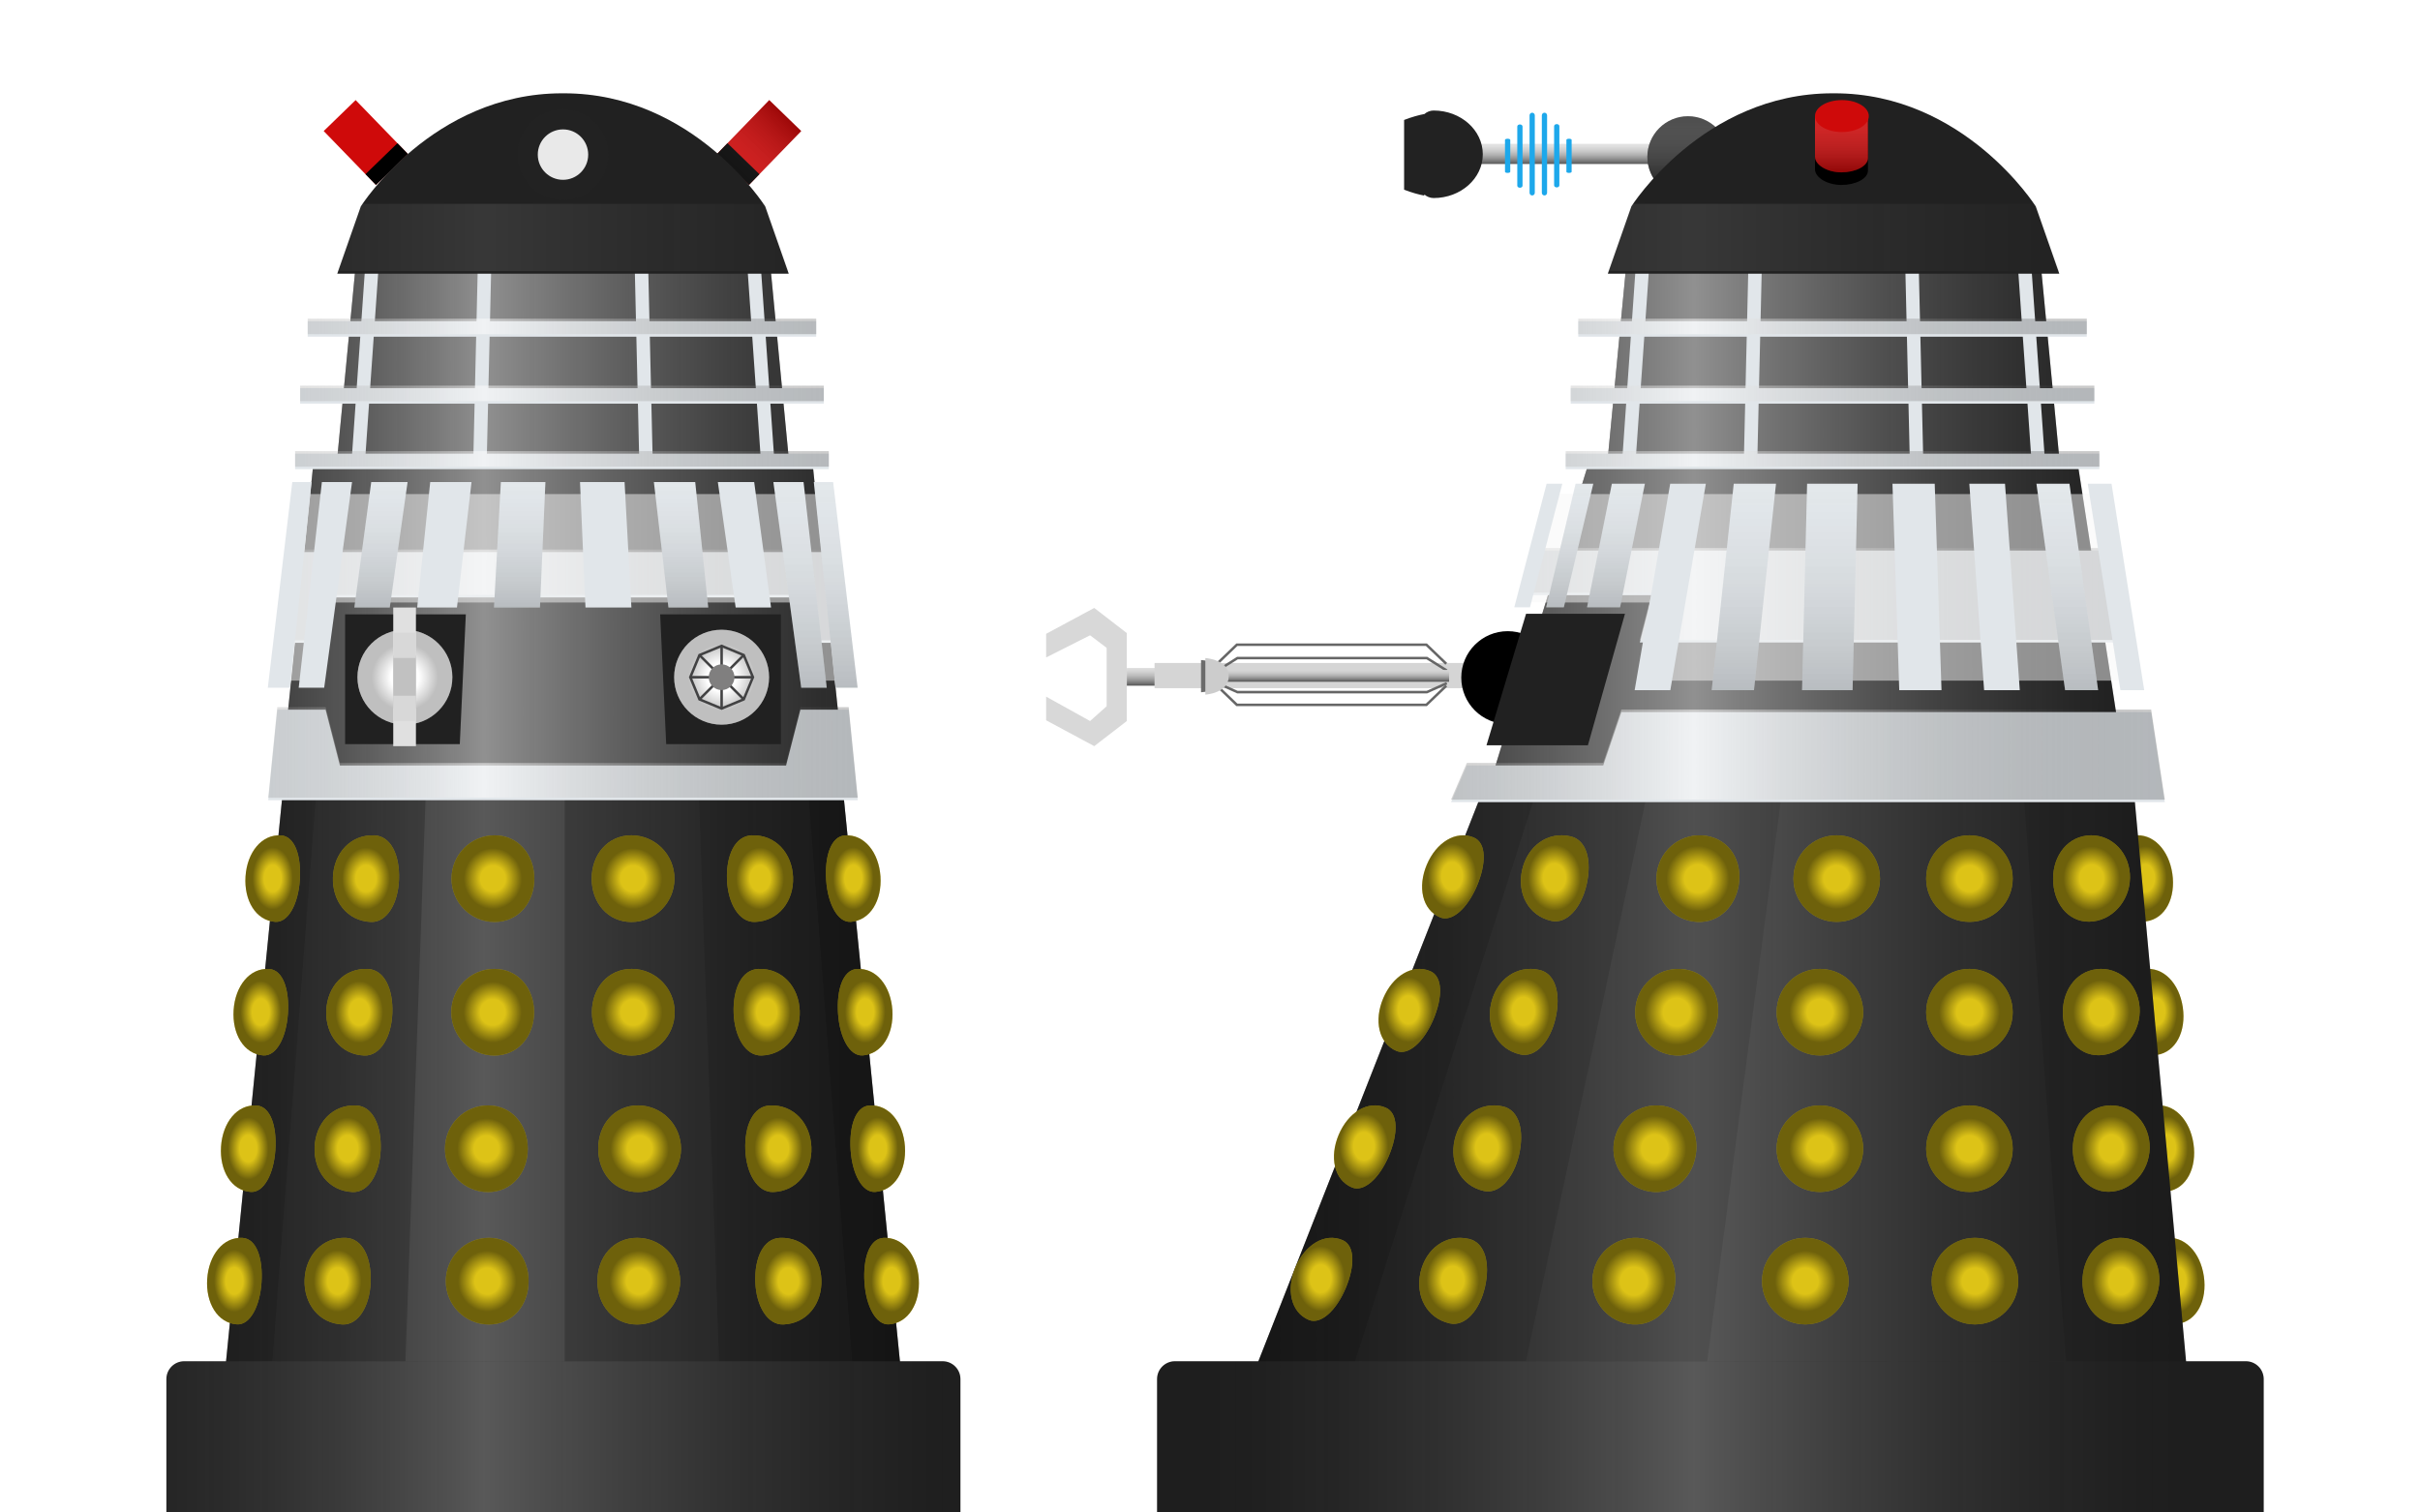 <?xml version="1.0" encoding="utf-8"?>
<!-- Generator: Adobe Illustrator 15.0.0, SVG Export Plug-In . SVG Version: 6.00 Build 0)  -->
<!DOCTYPE svg PUBLIC "-//W3C//DTD SVG 1.1//EN" "http://www.w3.org/Graphics/SVG/1.1/DTD/svg11.dtd">
<svg version="1.1" id="Layer_1" xmlns="http://www.w3.org/2000/svg" xmlns:xlink="http://www.w3.org/1999/xlink" x="0px" y="0px"
	 width="960" height="600" viewBox="0 0 960 600" enable-background="new 0 0 960 600" xml:space="preserve">


<!--

ddc317
212121
#212121

212121
e1e6ea
212121
f8f8f8
e1e6ea

#212121
e1e6ea
e1e6ea

212121
cf0a0a

-->
	
	<filter id="dropshadow" height="150%">
	  <feGaussianBlur in="SourceAlpha" stdDeviation="1"/> <!-- stdDeviation is how much to blur -->
		<feOffset dx="0" dy="1" result="offsetblur"/> <!-- how much to offset -->
		<feComponentTransfer>
			<feFuncA type="linear" slope="0.3"/>
		</feComponentTransfer>
		<feMerge> 
		  <feMergeNode/> <!-- this contains the offset blurred image -->
		  <feMergeNode in="SourceGraphic"/> <!-- this contains the element that the filter is applied to -->
	   </feMerge>
	</filter>

	<defs><!-- Grad -->
        <linearGradient y1="0%" y2="100%" x1="0" x2="0" id="myFillGrad" >
            <stop offset="0%" style="stop-color:#fff;stop-opacity:0.2" />
            <stop offset="100%" style="stop-color:#000;stop-opacity:0.6"  />
        </linearGradient>
        <linearGradient id="VertGrad" spreadMethod="pad" xlink:href="#myFillGrad" />
    </defs>

	<defs><!-- Grad -->
    <linearGradient id="FrontLinearGrad" gradientUnits="userSpaceOnUse">
		<stop  offset="0.0" style="stop-color:#000;stop-opacity:0"/>
		<stop  offset="0.2" style="stop-color:#fff;stop-opacity:0.5"/>
		<stop  offset="0.4" style="stop-color:#000;stop-opacity:0.2"/>
	</linearGradient>
    </defs>

	<defs><!-- Grad -->
    <linearGradient id="SideLinearGrad" gradientUnits="userSpaceOnUse">
		<stop  offset="0.5" style="stop-color:#000;stop-opacity:0.2"/>
		<stop  offset="0.7" style="stop-color:#fff;stop-opacity:0.5"/>
		<stop  offset="0.9" style="stop-color:#000;stop-opacity:0.2"/>
	</linearGradient>
    </defs>
		<defs><!-- Grad -->
	<radialGradient id="RadialGrad" >
		<stop  offset="0.3" style="stop-color:#000;stop-opacity:0"/>
		<stop  offset="0.7" style="stop-color:#000;stop-opacity:0.5"/>
	</radialGradient>
    </defs>

	<!-- ***************** Dalek Side ***************** -->

	
	<!-- Spheres Back -->

	<path fill="#ddc317" d="M850.578,384.477c7.686-1.123,13.954,5.738,15.328,15.131c1.375,9.395-2.66,17.766-10.347,18.889	c-5.117,0.752-9.644-6.365-11.018-15.762C843.167,393.344,845.104,385.281,850.578,384.477z"/>
	<path fill="#ddc317" d="M846.43,331.484c7.686-1.123,13.954,5.738,15.328,15.133c1.374,9.393-2.66,17.764-10.346,18.889	c-5.118,0.748-9.645-6.367-11.019-15.762C839.018,340.352,840.954,332.289,846.43,331.484z"/>
	<path fill="#ddc317" d="M854.816,438.629c7.687-1.125,13.955,5.736,15.33,15.131c1.374,9.393-2.663,17.764-10.347,18.889	c-5.119,0.75-9.643-6.365-11.019-15.76C847.404,447.494,849.341,439.432,854.816,438.629z"/>
	<path fill="#ddc317" d="M858.929,491.166c7.687-1.129,13.953,5.732,15.329,15.127c1.376,9.393-2.661,17.766-10.346,18.891	c-5.118,0.75-9.646-6.369-11.02-15.762C851.519,500.023,853.456,491.967,858.929,491.166z"/>
	
	<path fill="url(#RadialGrad)" d="M850.578,384.477c7.686-1.123,13.954,5.738,15.328,15.131c1.375,9.395-2.66,17.766-10.347,18.889	c-5.117,0.752-9.644-6.365-11.018-15.762C843.167,393.344,845.104,385.281,850.578,384.477z"/>
	<path fill="url(#RadialGrad)" d="M846.43,331.484c7.686-1.123,13.954,5.738,15.328,15.133c1.374,9.393-2.66,17.764-10.346,18.889	c-5.118,0.748-9.645-6.367-11.019-15.762C839.018,340.352,840.954,332.289,846.43,331.484z"/>
	<path fill="url(#RadialGrad)" d="M854.816,438.629c7.687-1.125,13.955,5.736,15.33,15.131c1.374,9.393-2.663,17.764-10.347,18.889	c-5.119,0.75-9.643-6.365-11.019-15.76C847.404,447.494,849.341,439.432,854.816,438.629z"/>
	<path fill="url(#RadialGrad)" d="M858.929,491.166c7.687-1.129,13.953,5.732,15.329,15.127c1.376,9.393-2.661,17.766-10.346,18.891	c-5.118,0.75-9.646-6.369-11.02-15.762C851.519,500.023,853.456,491.967,858.929,491.166z"/>

	<!-- Skirt -->	
	
	<polygon fill="#212121" points="496.2,547.589  590.736,307.246 845.897,307.246	867.903,547.72	"/><!-- Skirt Back -->
	<polygon fill="url(#SideLinearGrad)" opacity="0.5" points="496.2,547.589  590.736,307.246 845.897,307.246	867.903,547.72	"/><!-- Skirt Back -->

	<polygon fill="#000" opacity="0.1" points="845.897,307.628 867.903,547.72 822.053,547.72 820.082,547.72 820.082,547.217 802.238,307.628  	802.238,307.246 845.897,307.246 		"/>
	<polygon fill="#000" opacity="0" points="820.082,547.217 820.082,547.72 676.216,547.72 676.267,547.348 707.691,308 707.691,307.246  	802.238,307.246 802.238,307.628 		"/>
	<polygon fill="#000" opacity="0.1" points="707.691,307.246 707.691,308 676.267,547.348 676.216,547.72 603.705,547.72 654.914,308  	654.914,307.246 		"/>
	<polygon fill="#000" opacity="0.2" points="654.914,307.246 654.914,308 603.705,547.72 601.654,547.72 535.306,547.72 535.306,547.217  	611.627,307.246 		"/>
	<polygon fill="#000" opacity="0.3" points=" 590.736,307.246 611.627,307.246 535.306,547.217 535.306,547.72 531.988,547.72  	496.2,547.72 		"/>
	
	<path fill="#212121" d="M898,609.913c0,3.914-3.173,7.087-7.087,7.087H466.087c-3.914,0-7.087-3.173-7.087-7.087v-62.826   c0-3.914,3.173-7.087,7.087-7.087h424.826c3.914,0,7.087,3.173,7.087,7.087V609.913z"/>
	<path fill="url(#SideLinearGrad)" opacity="0.5" d="M898,609.913c0,3.914-3.173,7.087-7.087,7.087H466.087c-3.914,0-7.087-3.173-7.087-7.087v-62.826   c0-3.914,3.173-7.087,7.087-7.087h424.826c3.914,0,7.087,3.173,7.087,7.087V609.913z"/>
	<!-- Spheres -->

	<path fill="#ddc317" d="M681.313,404.055c-1.512,9.373-8.981,15.965-18.297,14.463c-9.312-1.502-15.638-10.316-14.126-19.691 c1.511-9.373,10.286-15.754,19.6-14.252C677.806,386.076,682.825,394.682,681.313,404.055z"/>
	<path fill="#ddc317" d="M689.743,351.066c-1.511,9.373-8.979,15.963-18.295,14.461c-9.313-1.5-15.637-10.316-14.126-19.689 c1.512-9.373,10.287-15.756,19.6-14.254C686.237,333.086,691.255,341.693,689.743,351.066z"/>
	<path fill="#ddc317" d="M672.691,458.209c-1.511,9.371-8.979,15.965-18.296,14.463c-9.313-1.502-15.637-10.318-14.126-19.691 c1.512-9.375,10.287-15.756,19.6-14.254C669.184,440.229,674.203,448.834,672.691,458.209z"/>
	<path fill="#ddc317" d="M664.328,510.742c-1.512,9.375-8.979,15.967-18.296,14.465c-9.313-1.502-15.637-10.316-14.125-19.691 c1.511-9.373,10.285-15.756,19.599-14.254C660.822,492.764,665.839,501.369,664.328,510.742z"/>
	<path fill="#ddc317" d="M818.372,403.248c0.692,9.4,7.107,16.314,15.842,15.258c8.729-1.057,15.247-9.533,14.554-18.934 c-0.691-9.4-8.332-16.166-17.063-15.107C822.972,385.52,817.678,393.848,818.372,403.248z"/>
	<path fill="#ddc317" d="M814.51,350.26c0.692,9.4,7.107,16.313,15.841,15.256c8.729-1.055,15.247-9.531,14.554-18.932 c-0.692-9.398-8.332-16.166-17.063-15.111C819.108,332.529,813.816,340.859,814.51,350.26z"/>
	<path fill="#ddc317" d="M822.322,457.402c0.693,9.4,7.106,16.314,15.842,15.258c8.729-1.055,15.247-9.533,14.554-18.934 c-0.692-9.402-8.332-16.166-17.063-15.109C826.923,439.672,821.629,448,822.322,457.402z"/>
	<path fill="#ddc317" d="M826.155,509.938c0.692,9.402,7.106,16.314,15.84,15.258c8.731-1.055,15.247-9.531,14.556-18.934 c-0.693-9.4-8.332-16.166-17.063-15.109C830.753,492.209,825.463,500.537,826.155,509.938z"/>
	<path fill="#ddc317" d="M617.096,403.842c-2.099,9.262-7.883,15.842-14.009,14.455c-9.201-2.084-13.67-10.986-11.573-20.248 c2.097-9.26,9.965-15.367,19.166-13.285C617.236,386.25,619.19,394.582,617.096,403.842z"/>
	<path fill="#ddc317" d="M629.409,350.854c-2.097,9.26-7.883,15.842-14.01,14.453c-9.199-2.08-13.67-10.984-11.572-20.248 c2.097-9.258,9.966-15.369,19.167-13.285C629.552,333.26,631.505,341.592,629.409,350.854z"/>
	<path fill="#ddc317" d="M602.618,457.996c-2.098,9.26-7.884,15.842-14.009,14.451c-9.202-2.08-13.671-10.984-11.573-20.244 c2.098-9.262,9.966-15.371,19.167-13.287C602.761,440.4,604.713,448.734,602.618,457.996z"/>
	<path fill="#ddc317" d="M589.088,510.531c-2.097,9.26-7.884,15.842-14.009,14.455c-9.203-2.084-13.671-10.988-11.573-20.248 c2.096-9.262,9.965-15.371,19.166-13.285C589.229,492.938,591.182,501.271,589.088,510.531z"/>
	<path fill="#ddc317" d="M568.604,404.422c-3.691,8.748-9.859,14.498-14.626,12.486c-7.157-3.02-8.959-12.139-5.266-20.883 c3.69-8.748,11.481-13.813,18.639-10.793C572.446,387.385,572.295,395.676,568.604,404.422z"/>
	<path fill="#ddc317" d="M585.896,351.432c-3.692,8.748-9.862,14.498-14.626,12.486c-7.158-3.021-8.96-12.137-5.269-20.883 c3.691-8.748,11.482-13.813,18.639-10.795C589.739,334.396,589.587,342.686,585.896,351.432z"/>
	<path fill="#ddc317" d="M550.933,458.576c-3.692,8.746-9.86,14.496-14.625,12.484c-7.156-3.02-8.959-12.137-5.268-20.883 c3.691-8.748,11.482-13.813,18.639-10.793C554.778,441.539,554.628,449.828,550.933,458.576z"/>
	<path fill="#ddc317" d="M533.789,511.109c-3.69,8.746-9.86,14.498-14.626,12.486c-7.157-3.02-8.959-12.137-5.267-20.885 c3.693-8.746,11.481-13.813,18.64-10.787C537.633,494.074,537.481,502.359,533.789,511.109z"/>
	<circle fill="#ddc317" cx="728.618" cy="348.537" r="17.172" />
	<circle fill="#ddc317" cx="781.262" cy="348.537" r="17.172"/>
	<circle fill="#ddc317" cx="781.262" cy="401.527" r="17.172"/>
	<circle fill="#ddc317" cx="721.946" cy="401.527" r="17.172"/>
	<circle fill="#ddc317" cx="721.946" cy="455.68" r="17.172"/>
	<circle fill="#ddc317" cx="716.149" cy="508.215" r="17.172"/>
	<circle fill="#ddc317" cx="781.262" cy="455.68" r="17.172"/>
	<circle fill="#ddc317" cx="783.451" cy="508.215" r="17.172"/>

	<path fill="url(#RadialGrad)" d="M681.313,404.055c-1.512,9.373-8.981,15.965-18.297,14.463c-9.312-1.502-15.638-10.316-14.126-19.691 c1.511-9.373,10.286-15.754,19.6-14.252C677.806,386.076,682.825,394.682,681.313,404.055z"/>
	<path fill="url(#RadialGrad)" d="M689.743,351.066c-1.511,9.373-8.979,15.963-18.295,14.461c-9.313-1.5-15.637-10.316-14.126-19.689 c1.512-9.373,10.287-15.756,19.6-14.254C686.237,333.086,691.255,341.693,689.743,351.066z"/>
	<path fill="url(#RadialGrad)" d="M672.691,458.209c-1.511,9.371-8.979,15.965-18.296,14.463c-9.313-1.502-15.637-10.318-14.126-19.691 c1.512-9.375,10.287-15.756,19.6-14.254C669.184,440.229,674.203,448.834,672.691,458.209z"/>
	<path fill="url(#RadialGrad)" d="M664.328,510.742c-1.512,9.375-8.979,15.967-18.296,14.465c-9.313-1.502-15.637-10.316-14.125-19.691 c1.511-9.373,10.285-15.756,19.599-14.254C660.822,492.764,665.839,501.369,664.328,510.742z"/>
	<path fill="url(#RadialGrad)" d="M818.372,403.248c0.692,9.4,7.107,16.314,15.842,15.258c8.729-1.057,15.247-9.533,14.554-18.934 c-0.691-9.4-8.332-16.166-17.063-15.107C822.972,385.52,817.678,393.848,818.372,403.248z"/>
	<path fill="url(#RadialGrad)" d="M814.51,350.26c0.692,9.4,7.107,16.313,15.841,15.256c8.729-1.055,15.247-9.531,14.554-18.932 c-0.692-9.398-8.332-16.166-17.063-15.111C819.108,332.529,813.816,340.859,814.51,350.26z"/>
	<path fill="url(#RadialGrad)" d="M822.322,457.402c0.693,9.4,7.106,16.314,15.842,15.258c8.729-1.055,15.247-9.533,14.554-18.934 c-0.692-9.402-8.332-16.166-17.063-15.109C826.923,439.672,821.629,448,822.322,457.402z"/>
	<path fill="url(#RadialGrad)" d="M826.155,509.938c0.692,9.402,7.106,16.314,15.84,15.258c8.731-1.055,15.247-9.531,14.556-18.934 c-0.693-9.4-8.332-16.166-17.063-15.109C830.753,492.209,825.463,500.537,826.155,509.938z"/>
	<path fill="url(#RadialGrad)" d="M617.096,403.842c-2.099,9.262-7.883,15.842-14.009,14.455c-9.201-2.084-13.67-10.986-11.573-20.248 c2.097-9.26,9.965-15.367,19.166-13.285C617.236,386.25,619.19,394.582,617.096,403.842z"/>
	<path fill="url(#RadialGrad)" d="M629.409,350.854c-2.097,9.26-7.883,15.842-14.01,14.453c-9.199-2.08-13.67-10.984-11.572-20.248 c2.097-9.258,9.966-15.369,19.167-13.285C629.552,333.26,631.505,341.592,629.409,350.854z"/>
	<path fill="url(#RadialGrad)" d="M602.618,457.996c-2.098,9.26-7.884,15.842-14.009,14.451c-9.202-2.08-13.671-10.984-11.573-20.244 c2.098-9.262,9.966-15.371,19.167-13.287C602.761,440.4,604.713,448.734,602.618,457.996z"/>
	<path fill="url(#RadialGrad)" d="M589.088,510.531c-2.097,9.26-7.884,15.842-14.009,14.455c-9.203-2.084-13.671-10.988-11.573-20.248 c2.096-9.262,9.965-15.371,19.166-13.285C589.229,492.938,591.182,501.271,589.088,510.531z"/>
	<path fill="url(#RadialGrad)" d="M568.604,404.422c-3.691,8.748-9.859,14.498-14.626,12.486c-7.157-3.02-8.959-12.139-5.266-20.883 c3.69-8.748,11.481-13.813,18.639-10.793C572.446,387.385,572.295,395.676,568.604,404.422z"/>
	<path fill="url(#RadialGrad)" d="M585.896,351.432c-3.692,8.748-9.862,14.498-14.626,12.486c-7.158-3.021-8.96-12.137-5.269-20.883 c3.691-8.748,11.482-13.813,18.639-10.795C589.739,334.396,589.587,342.686,585.896,351.432z"/>
	<path fill="url(#RadialGrad)" d="M550.933,458.576c-3.692,8.746-9.86,14.496-14.625,12.484c-7.156-3.02-8.959-12.137-5.268-20.883 c3.691-8.748,11.482-13.813,18.639-10.793C554.778,441.539,554.628,449.828,550.933,458.576z"/>
	<path fill="url(#RadialGrad)" d="M533.789,511.109c-3.69,8.746-9.86,14.498-14.626,12.486c-7.157-3.02-8.959-12.137-5.267-20.885 c3.693-8.746,11.481-13.813,18.64-10.787C537.633,494.074,537.481,502.359,533.789,511.109z"/>
	<circle fill="url(#RadialGrad)" cx="728.618" cy="348.537" r="17.172" />
	<circle fill="url(#RadialGrad)" cx="781.262" cy="348.537" r="17.172"/>
	<circle fill="url(#RadialGrad)" cx="781.262" cy="401.527" r="17.172"/>
	<circle fill="url(#RadialGrad)" cx="721.946" cy="401.527" r="17.172"/>
	<circle fill="url(#RadialGrad)" cx="721.946" cy="455.68" r="17.172"/>
	<circle fill="url(#RadialGrad)" cx="716.149" cy="508.215" r="17.172"/>
	<circle fill="url(#RadialGrad)" cx="781.262" cy="455.68" r="17.172"/>
	<circle fill="url(#RadialGrad)" cx="783.451" cy="508.215" r="17.172"/>


	<!-- Weapons -->
	
	<rect x="447" y="265" fill="#d5d5d5" width="141" height="7"/><!-- Plunger Arm -->
	<rect x="447" y="265" fill="url(#VertGrad)" width="141" height="7" />
	<rect x="458" y="263" fill="#d5d5d5" width="130" height="10" />
	<rect x="458" y="263" fill="url(#VertGrad)" width="130" height="10" />
<polygon xmlns="http://www.w3.org/2000/svg" fill="#D8D8D8" points="439,280.167 432.425,286.031 415,276.355 415,285.738 434.079,296 447,286.031 447,274.009    447,263.453 447,251.139 434.079,241.169 415,251.432 415,260.814 432.425,252.018 439,257.002  "/>	
	<polygon fill="#212121" points="630.772,181.812 592.167,307.246 843.227,307.246 823.905,181.812 " /><!-- Weapons back -->
	<polygon fill="url(#SideLinearGrad)" points="630.772,181.812 592.167,307.246 843.227,307.246 823.905,181.812 " /><!-- Weapons back -->
	
	<polygon fill="#e1e6ea" points="575.63,317.211 581.896,302.65 635.994,302.65 643.192,281.472 853.355,281.472 858.773,317.211 " style="filter:url(#dropshadow)"/>
	<polygon fill="#e1e6ea" points="839.012,217.401 845.654,253.885 650.511,253.885 655.332,235.101 602.906,235.101 609.96,217.401 " style="filter:url(#dropshadow)"/>
	<polygon fill="url(#SideLinearGrad)" points="575.63,317.211 581.896,302.65 635.994,302.65 643.192,281.472 853.355,281.472 858.773,317.211 " />
	<polygon fill="url(#SideLinearGrad)" points="839.012,217.401 845.654,253.885 650.511,253.885 655.332,235.101 602.906,235.101 609.96,217.401 " />

	<polyline fill="none" stroke="#666" points="482.492,263.604 490.665,255.752 565.839,255.752 573.729,263.333 	"/>
	<polyline fill="none" stroke="#666" points="482.492,271.765 490.665,279.618 565.839,279.618 573.729,272.037 	"/>
	<polyline fill="none" stroke="#666" points="482.702,270.896 490.875,274.56 566.047,274.56 573.938,271.023 	"/>
	<polyline fill="none" stroke="#666" points="482.702,266.196 490.875,261.061 566.047,261.061 573.938,266.017 	"/>
	
	<circle fill="#000" cx="598.104" cy="268.812" r="18.426"/>
	
	<path fill="#6B6B6B" d="M485.725,268.23c-0.066,5.931-9.28,6.398-9.28,6.398V261.83C476.445,261.83,485.792,262.299,485.725,268.23 z"/>
	<rect fill="#CCCCCC" x="482.494" y="265.78"  width="92.362" height="4.666"/>
	<rect fill="url(#VertGrad)" x="482.494" y="265.78"  width="92.362" height="4.666"/>
	<path fill="#CCCCCC" d="M487.436,268.308c-0.066,6.723-9.28,7.254-9.28,7.254v-14.508 C478.155,261.054,487.503,261.584,487.436,268.308z"/>
	<path fill="url(#VertGrad)" d="M487.436,268.308c-0.066,6.723-9.28,7.254-9.28,7.254v-14.508 C478.155,261.054,487.503,261.584,487.436,268.308z"/>

	<polygon fill="#212121" points="629.915,295.656 589.683,295.656 605.384,243.482 644.616,243.482 "/><!-- Gun box -->
	
	<polygon fill="#f8f8f8" opacity="0.5" points="615,196 834,196 844.116,270 654,270 662.582,239 604,239 	"/><!-- Slats Mesh -->

	<polygon fill="#e1e6ea" points="734.904,273.78 714.869,273.78 716.869,191.901 736.904,191.901 		"/>
	<polygon fill="#e1e6ea" points="770.189,273.78 753.425,273.78 750.728,191.901 767.492,191.901 		"/>
	<polygon fill="#e1e6ea" points="679.024,273.78 695.788,273.78 704.528,191.901 687.763,191.901 		"/>
	<polygon fill="#e1e6ea" points="801.236,273.78 787.082,273.78 781.221,191.901 795.374,191.901 		"/>
	<polygon fill="#e1e6ea" points="832.312,273.78 819.211,273.78 807.846,191.901 820.945,191.901 		"/>
	<polygon fill="#e1e6ea" points="850.602,273.78 841.158,273.78 828.196,191.901 837.638,191.901 		"/>
	<path fill="#e1e6ea" d="M632.047,191.901h-7.012l-11.683,49.025c2.311,0,4.656,0,7.01,0L632.047,191.901z"/>
	<path fill="#e1e6ea" d="M619.76,191.901h-6.229l-12.823,49.025c1.395,0,4.808,0,6.228,0L619.76,191.901z"/>
	<path fill="#e1e6ea" d="M652.519,191.901h-13.101l-9.839,49.025c4.396,0,8.789,0,13.101,0L652.519,191.901z"/>
	<path fill="#e1e6ea" d="M676.705,191.901h-14.152l-14.094,81.879c4.69,0,9.454,0,14.152,0L676.705,191.901z"/>

	<polygon fill="url(#VertGrad)" opacity="0.3" points="734.904,273.78 714.869,273.78 716.869,191.901 736.904,191.901 		"/>
	<polygon fill="url(#VertGrad)" opacity="0.3" points="770.189,273.78 753.425,273.78 750.728,191.901 767.492,191.901 		"/>
	<polygon fill="url(#VertGrad)" opacity="0.3" points="679.024,273.78 695.788,273.78 704.528,191.901 687.763,191.901 		"/>
	<polygon fill="url(#VertGrad)" opacity="0.3" points="801.236,273.78 787.082,273.78 781.221,191.901 795.374,191.901 		"/>
	<polygon fill="url(#VertGrad)" opacity="0.3" points="832.312,273.78 819.211,273.78 807.846,191.901 820.945,191.901 		"/>
	<polygon fill="url(#VertGrad)" opacity="0.3" points="850.602,273.78 841.158,273.78 828.196,191.901 837.638,191.901 		"/>
	<path fill="url(#VertGrad)" opacity="0.3" d="M632.047,191.901h-7.012l-11.683,49.025c2.311,0,4.656,0,7.01,0L632.047,191.901z"/>
	<path fill="url(#VertGrad)" opacity="0.3" d="M619.76,191.901h-6.229l-12.823,49.025c1.395,0,4.808,0,6.228,0L619.76,191.901z"/>
	<path fill="url(#VertGrad)" opacity="0.3" d="M652.519,191.901h-13.101l-9.839,49.025c4.396,0,8.789,0,13.101,0L652.519,191.901z"/>
	<path fill="url(#VertGrad)" opacity="0.3" d="M676.705,191.901h-14.152l-14.094,81.879c4.69,0,9.454,0,14.152,0L676.705,191.901z"/>

	<!-- Neck -->

	<polygon fill="#212121" points="816.942,182.037 809.733,106.666 644.988,106.666 637.778,182.037 "/><!-- Neck Back -->
	<polygon fill="url(#SideLinearGrad)" points="816.942,182.037 809.733,106.666 644.988,106.666 637.778,182.037 "/>

	<polygon fill="#e1e6ea" points="697.128,182.037 691.788,182.037 693.585,104.87 698.925,104.87 	" />
	<polygon fill="#e1e6ea" points="648.899,182.037 643.559,182.037 648.947,104.87 654.287,104.87 	"/>
	<polygon fill="#e1e6ea" points="757.593,182.037 762.934,182.037 761.138,104.87 755.796,104.87 	"/>
	<polygon fill="#e1e6ea" points="805.821,182.037 811.163,182.037 805.774,104.87 800.434,104.87 	"/>

	<rect x="626.091" y="126.425" fill="#e1e6ea" width="201.727" height="6.141" style="filter:url(#dropshadow)"/>
	<rect x="623.091" y="152.993" fill="#e1e6ea" width="207.727" height="6.141" style="filter:url(#dropshadow)"/>
	<rect x="621.091" y="178.966" fill="#e1e6ea" width="211.727" height="6.141" style="filter:url(#dropshadow)"/>
	<rect x="626.091" y="126.425" fill="url(#SideLinearGrad)" width="201.727" height="6.141"/>
	<rect x="623.091" y="152.993" fill="url(#SideLinearGrad)" width="207.727" height="6.141"/>
	<rect x="621.091" y="178.966" fill="url(#SideLinearGrad)" width="211.727" height="6.141"/>

	<!-- Eye -->
	<rect x="586.005" y="57.069" fill="#dddddd" width="71.49" height="7.975"/>
	<rect x="586.005" y="57.069" fill="url(#VertGrad)" width="71.49" height="7.975"/><!-- Eye stick -->
	
	<path fill="#222" d="M568.709,43.842c-1.319,0-2.709,0.527-3.709,1.44v-0.039c-2,0.357-5,1.171-8,2.341	c0,9.221,0,18.441,0,27.661c3,1.172,6,1.984,8,2.341v-0.463c1,0.914,2.39,1.44,3.709,1.44c10.774,0,19.508-7.772,19.508-17.36 C588.217,51.616,579.483,43.842,568.709,43.842z"/>
	<path fill="url(#VertGrad)" d="M568.709,43.842c-1.319,0-2.709,0.527-3.709,1.44v-0.039c-2,0.357-5,1.171-8,2.341	c0,9.221,0,18.441,0,27.661c3,1.172,6,1.984,8,2.341v-0.463c1,0.914,2.39,1.44,3.709,1.44c10.774,0,19.508-7.772,19.508-17.36 C588.217,51.616,579.483,43.842,568.709,43.842z"/>

	<path fill="#1da8eb" d="M606.769,76.474c0,0.587,0.465,1.063,1.04,1.063l0,0c0.576,0,1.04-0.477,1.04-1.063V45.772 c0-0.587-0.464-1.063-1.04-1.063l0,0c-0.575,0-1.04,0.476-1.04,1.063V76.474z"/>
	<path fill="#1da8eb" d="M611.639,76.474c0,0.587,0.465,1.063,1.042,1.063l0,0c0.575,0,1.039-0.477,1.039-1.063V45.772 c0-0.587-0.464-1.063-1.039-1.063l0,0c-0.577,0-1.042,0.476-1.042,1.063V76.474z"/>
	<path fill="#1da8eb" d="M616.506,73.533c0,0.449,0.469,0.815,1.044,0.815l0,0c0.575,0,1.041-0.366,1.041-0.815V50.041 c0-0.45-0.466-0.813-1.041-0.813l0,0c-0.575,0-1.044,0.364-1.044,0.813V73.533z"/>
	<path fill="#1da8eb" d="M601.897,73.666c0,0.45,0.468,0.814,1.042,0.814l0,0c0.575,0,1.041-0.365,1.041-0.814V50.174 c0-0.449-0.466-0.813-1.041-0.813l0,0c-0.574,0-1.042,0.364-1.042,0.813V73.666z"/>
	<path fill="#1da8eb" d="M597.027,68.156c0,0.243,0.467,0.44,1.042,0.44l0,0c0.573,0,1.042-0.198,1.042-0.44V55.478 c0-0.242-0.469-0.439-1.042-0.439l0,0c-0.575,0-1.042,0.197-1.042,0.439V68.156z"/>
	<path fill="#1da8eb" d="M621.381,68.156c0,0.243,0.464,0.44,1.041,0.44l0,0c0.573,0,1.04-0.198,1.04-0.44V55.478 c0-0.242-0.467-0.439-1.04-0.439l0,0c-0.577,0-1.041,0.197-1.041,0.439V68.156z"/>

	<circle fill="#212121" cx="669.616" cy="62.22" r="16.11"/>
	<circle fill="url(#VertGrad)" cx="669.616" cy="62.22" r="16.11"/>
	
	<!-- Head -->

	<path fill="#212121" d="M647.162,80.87c0,0,28.306-44.857,79.836-44.857h0.728c51.529,0,79.836,44.857,79.836,44.857l9.349,26.699 	H637.813L647.162,80.87z" style="filter:url(#dropshadow)"/>
	<path fill="url(#VertGrad)" opacity="0.2" d="M647.162,80.87c0,0,28.306-44.857,79.836-44.857h0.728c51.529,0,79.836,44.857,79.836,44.857l9.349,26.699 	H637.813L647.162,80.87z"/>

	<polygon fill="url(#SideLinearGrad)" opacity="0.2" points="816.91,107.568 637.813,107.568 647.162,80.87 807.562,80.87 		"/>
	
	<path fill="#000" d="M741,67.685c0,3.283-5.023,5.689-10.546,5.689S720,70.46,720,67.177V46h21V67.685z"/>
	<path fill="#cf0a0a" d="M741,62.685c0,3.283-5.023,5.689-10.546,5.689S720,65.46,720,62.177V46h21V62.685z"/>
	<path fill="url(#VertGrad)" opacity="0.5" d="M741,62.685c0,3.283-5.023,5.689-10.546,5.689S720,65.46,720,62.177V46h21V62.685z"/>
	<ellipse fill="#cf0a0a" cx="730.671" cy="46.046" rx="10.671" ry="6.343"/>

	<!-- ***************** Dalek Front ***************** -->


	<!-- Skirt -->
	
	<polygon fill="#212121" points="89.075,546.046 112.424,311.657 334.241,311.657	357.59,546.046 "/><!-- Skirt Back -->
	<polygon fill="url(#FrontLinearGrad)" opacity="0.5" points="89.075,546.046 112.424,311.657 334.241,311.657	357.59,546.046 "/><!-- Skirt Back -->
	
	<polygon fill="#000" opacity="0.3" points="89.075,546.046 112.424,311.657 125.707,311.657 107.611,546.046 		"/>
	<polygon fill="#000" opacity="0.2" points="160.623,546.046 107.611,546.046 125.707,311.657 169.001,311.657 		"/>
	<polygon fill="#000" opacity="0" points="223.961,546.046 160.623,546.046 169.001,311.657 223.961,311.657 		"/>
	<polygon fill="#000" opacity="0.2" points="285.441,546.046 223.961,546.046 223.961,311.657 277.063,311.657 		"/>
	<polygon fill="#000" opacity="0.3" points="338.453,546.046 285.441,546.046 277.063,311.657 320.357,311.657 		"/>
	<polygon fill="#000" opacity="0.4" points="357.59,546.046 338.453,546.046 320.357,311.657 334.241,311.657 		"/>
	
	<path fill="#212121" d="M381,609.913c0,3.914-3.173,7.087-7.087,7.087H73.087c-3.914,0-7.087-3.173-7.087-7.087v-62.826   c0-3.914,3.173-7.087,7.087-7.087h300.826c3.914,0,7.087,3.173,7.087,7.087V609.913z"/>
	<path fill="url(#FrontLinearGrad)" opacity="0.5" d="M381,609.913c0,3.914-3.173,7.087-7.087,7.087H73.087c-3.914,0-7.087-3.173-7.087-7.087v-62.826   c0-3.914,3.173-7.087,7.087-7.087h300.826c3.914,0,7.087,3.173,7.087,7.087V609.913z"/>
	
	<!-- Spheres -->

	<path fill="#ddc317" d="M211.864,401.547c0,9.494-6.325,17.191-15.761,17.191c-9.431,0-17.081-7.697-17.081-17.191 s7.647-17.191,17.081-17.191C205.54,384.355,211.864,392.053,211.864,401.547z"/>
	<path fill="#ddc317" d="M211.958,348.557c0,9.494-6.325,17.191-15.761,17.191c-9.432,0-17.08-7.697-17.08-17.191 s7.647-17.191,17.08-17.191C205.632,331.365,211.958,339.063,211.958,348.557z"/>
	<path fill="#ddc317" d="M209.362,455.701c0,9.492-6.324,17.191-15.76,17.191c-9.433,0-17.081-7.699-17.081-17.191 c0-9.496,7.647-17.193,17.081-17.193C203.037,438.508,209.362,446.205,209.362,455.701z"/>
	<path fill="#ddc317" d="M209.692,508.234c0,9.496-6.324,17.193-15.76,17.193c-9.433,0-17.081-7.697-17.081-17.193 c0-9.494,7.647-17.191,17.081-17.191C203.368,491.043,209.692,498.74,209.692,508.234z"/>
	<path fill="#ddc317" d="M155.637,401.947c-0.365,9.488-4.846,17.018-11.122,16.777c-9.428-0.361-15.453-8.293-15.089-17.783 c0.365-9.486,6.979-16.934,16.407-16.572C152.55,384.627,155.998,392.459,155.637,401.947z"/>
	<path fill="#ddc317" d="M158.282,348.957c-0.365,9.488-4.846,17.02-11.123,16.777c-9.427-0.359-15.453-8.293-15.088-17.781 c0.363-9.488,6.979-16.938,16.407-16.576C155.195,331.637,158.643,339.471,158.282,348.957z"/>
	<path fill="#ddc317" d="M151.008,456.102c-0.365,9.486-4.846,17.018-11.122,16.775c-9.427-0.359-15.453-8.293-15.088-17.781 c0.364-9.488,6.98-16.936,16.406-16.574C147.922,438.779,151.369,446.611,151.008,456.102z"/>
	<path fill="#ddc317" d="M147.041,508.635c-0.363,9.488-4.845,17.02-11.121,16.779c-9.429-0.361-15.454-8.297-15.09-17.785 c0.364-9.486,6.979-16.936,16.407-16.572C143.955,491.314,147.402,499.146,147.041,508.635z"/>
	<path fill="#ddc317" d="M114.219,402.111c-0.635,9.475-4.589,16.924-9.751,16.576c-7.751-0.52-12.428-8.549-11.792-18.021 c0.635-9.473,6.346-16.803,14.097-16.283C112.292,384.754,114.853,392.641,114.219,402.111z"/>
	<path fill="#ddc317" d="M118.941,349.121c-0.636,9.473-4.59,16.922-9.75,16.576c-7.751-0.52-12.429-8.549-11.793-18.021 c0.635-9.473,6.346-16.803,14.096-16.285C117.015,331.764,119.577,339.65,118.941,349.121z"/>
	<path fill="#ddc317" d="M109.23,456.266c-0.636,9.473-4.59,16.92-9.751,16.572c-7.75-0.518-12.429-8.549-11.793-18.02 c0.635-9.473,6.347-16.803,14.097-16.283C107.306,438.906,109.868,446.791,109.23,456.266z"/>
	<path fill="#ddc317" d="M103.738,508.797c-0.635,9.471-4.59,16.922-9.75,16.576c-7.751-0.52-12.429-8.551-11.794-18.023 c0.637-9.473,6.346-16.803,14.099-16.279C101.812,491.439,104.373,499.322,103.738,508.797z"/>
	<path fill="#ddc317" d="M250.568,384.355c9.432,0,17.08,7.697,17.08,17.191s-7.648,17.191-17.08,17.191 c-9.437,0-15.761-7.697-15.761-17.191S241.131,384.355,250.568,384.355z"/>
	<path fill="#ddc317" d="M250.473,331.365c9.433,0,17.081,7.697,17.081,17.191s-7.648,17.191-17.081,17.191 c-9.436,0-15.76-7.697-15.76-17.191S241.038,331.365,250.473,331.365z"/>
	<path fill="#ddc317" d="M253.069,438.508c9.433,0,17.081,7.697,17.081,17.193c0,9.492-7.648,17.191-17.081,17.191 c-9.436,0-15.761-7.699-15.761-17.191C237.308,446.205,243.633,438.508,253.069,438.508z"/>
	<path fill="#ddc317" d="M252.738,491.043c9.434,0,17.081,7.697,17.081,17.191c0,9.496-7.647,17.193-17.081,17.193 c-9.436,0-15.76-7.697-15.76-17.193C236.978,498.74,243.303,491.043,252.738,491.043z"/>
	<path fill="#ddc317" d="M300.838,384.369c9.429-0.361,16.043,7.086,16.408,16.572c0.363,9.49-5.662,17.422-15.089,17.783 c-6.277,0.24-10.758-7.289-11.122-16.777C290.673,392.459,294.12,384.627,300.838,384.369z"/>
	<path fill="#ddc317" d="M298.194,331.377c9.428-0.361,16.043,7.088,16.407,16.576c0.364,9.488-5.662,17.422-15.089,17.781 c-6.276,0.242-10.757-7.289-11.122-16.777C288.027,339.471,291.476,331.637,298.194,331.377z"/>
	<path fill="#ddc317" d="M305.467,438.521c9.427-0.361,16.042,7.086,16.406,16.574c0.365,9.488-5.66,17.422-15.087,17.781 c-6.277,0.242-10.757-7.289-11.122-16.775C295.301,446.611,298.748,438.779,305.467,438.521z"/>
	<path fill="#ddc317" d="M309.434,491.057c9.428-0.363,16.043,7.086,16.407,16.572c0.364,9.488-5.661,17.424-15.089,17.785 c-6.276,0.24-10.757-7.291-11.122-16.779C299.269,499.146,302.716,491.314,309.434,491.057z"/>
	<path fill="#ddc317" d="M339.898,384.383c7.75-0.52,13.462,6.811,14.097,16.283c0.635,9.473-4.042,17.502-11.793,18.021 c-5.161,0.348-9.116-7.102-9.751-16.576C331.817,392.641,334.378,384.754,339.898,384.383z"/>
	<path fill="#ddc317" d="M335.177,331.391c7.75-0.518,13.462,6.813,14.097,16.285c0.635,9.473-4.043,17.502-11.793,18.021 c-5.161,0.346-9.116-7.104-9.75-16.576C327.094,339.65,329.655,331.764,335.177,331.391z"/>
	<path fill="#ddc317" d="M344.887,438.535c7.751-0.52,13.462,6.811,14.097,16.283c0.636,9.471-4.044,17.502-11.792,18.02 c-5.162,0.348-9.115-7.1-9.752-16.572C336.803,446.791,339.364,438.906,344.887,438.535z"/>
	<path fill="#ddc317" d="M350.378,491.07c7.752-0.523,13.462,6.807,14.098,16.279c0.636,9.473-4.042,17.504-11.793,18.023 c-5.161,0.346-9.116-7.105-9.751-16.576C342.298,499.322,344.859,491.439,350.378,491.07z"/>

	<path fill="url(#RadialGrad)" d="M211.864,401.547c0,9.494-6.325,17.191-15.761,17.191c-9.431,0-17.081-7.697-17.081-17.191 s7.647-17.191,17.081-17.191C205.54,384.355,211.864,392.053,211.864,401.547z"/>
	<path fill="url(#RadialGrad)" d="M211.958,348.557c0,9.494-6.325,17.191-15.761,17.191c-9.432,0-17.08-7.697-17.08-17.191 s7.647-17.191,17.08-17.191C205.632,331.365,211.958,339.063,211.958,348.557z"/>
	<path fill="url(#RadialGrad)" d="M209.362,455.701c0,9.492-6.324,17.191-15.76,17.191c-9.433,0-17.081-7.699-17.081-17.191 c0-9.496,7.647-17.193,17.081-17.193C203.037,438.508,209.362,446.205,209.362,455.701z"/>
	<path fill="url(#RadialGrad)" d="M209.692,508.234c0,9.496-6.324,17.193-15.76,17.193c-9.433,0-17.081-7.697-17.081-17.193 c0-9.494,7.647-17.191,17.081-17.191C203.368,491.043,209.692,498.74,209.692,508.234z"/>
	<path fill="url(#RadialGrad)" d="M155.637,401.947c-0.365,9.488-4.846,17.018-11.122,16.777c-9.428-0.361-15.453-8.293-15.089-17.783 c0.365-9.486,6.979-16.934,16.407-16.572C152.55,384.627,155.998,392.459,155.637,401.947z"/>
	<path fill="url(#RadialGrad)" d="M158.282,348.957c-0.365,9.488-4.846,17.02-11.123,16.777c-9.427-0.359-15.453-8.293-15.088-17.781 c0.363-9.488,6.979-16.938,16.407-16.576C155.195,331.637,158.643,339.471,158.282,348.957z"/>
	<path fill="url(#RadialGrad)" d="M151.008,456.102c-0.365,9.486-4.846,17.018-11.122,16.775c-9.427-0.359-15.453-8.293-15.088-17.781 c0.364-9.488,6.98-16.936,16.406-16.574C147.922,438.779,151.369,446.611,151.008,456.102z"/>
	<path fill="url(#RadialGrad)" d="M147.041,508.635c-0.363,9.488-4.845,17.02-11.121,16.779c-9.429-0.361-15.454-8.297-15.09-17.785 c0.364-9.486,6.979-16.936,16.407-16.572C143.955,491.314,147.402,499.146,147.041,508.635z"/>
	<path fill="url(#RadialGrad)" d="M114.219,402.111c-0.635,9.475-4.589,16.924-9.751,16.576c-7.751-0.52-12.428-8.549-11.792-18.021 c0.635-9.473,6.346-16.803,14.097-16.283C112.292,384.754,114.853,392.641,114.219,402.111z"/>
	<path fill="url(#RadialGrad)" d="M118.941,349.121c-0.636,9.473-4.59,16.922-9.75,16.576c-7.751-0.52-12.429-8.549-11.793-18.021 c0.635-9.473,6.346-16.803,14.096-16.285C117.015,331.764,119.577,339.65,118.941,349.121z"/>
	<path fill="url(#RadialGrad)" d="M109.23,456.266c-0.636,9.473-4.59,16.92-9.751,16.572c-7.75-0.518-12.429-8.549-11.793-18.02 c0.635-9.473,6.347-16.803,14.097-16.283C107.306,438.906,109.868,446.791,109.23,456.266z"/>
	<path fill="url(#RadialGrad)" d="M103.738,508.797c-0.635,9.471-4.59,16.922-9.75,16.576c-7.751-0.52-12.429-8.551-11.794-18.023 c0.637-9.473,6.346-16.803,14.099-16.279C101.812,491.439,104.373,499.322,103.738,508.797z"/>
	<path fill="url(#RadialGrad)" d="M250.568,384.355c9.432,0,17.08,7.697,17.08,17.191s-7.648,17.191-17.08,17.191 c-9.437,0-15.761-7.697-15.761-17.191S241.131,384.355,250.568,384.355z"/>
	<path fill="url(#RadialGrad)" d="M250.473,331.365c9.433,0,17.081,7.697,17.081,17.191s-7.648,17.191-17.081,17.191 c-9.436,0-15.76-7.697-15.76-17.191S241.038,331.365,250.473,331.365z"/>
	<path fill="url(#RadialGrad)" d="M253.069,438.508c9.433,0,17.081,7.697,17.081,17.193c0,9.492-7.648,17.191-17.081,17.191 c-9.436,0-15.761-7.699-15.761-17.191C237.308,446.205,243.633,438.508,253.069,438.508z"/>
	<path fill="url(#RadialGrad)" d="M252.738,491.043c9.434,0,17.081,7.697,17.081,17.191c0,9.496-7.647,17.193-17.081,17.193 c-9.436,0-15.76-7.697-15.76-17.193C236.978,498.74,243.303,491.043,252.738,491.043z"/>
	<path fill="url(#RadialGrad)" d="M300.838,384.369c9.429-0.361,16.043,7.086,16.408,16.572c0.363,9.49-5.662,17.422-15.089,17.783 c-6.277,0.24-10.758-7.289-11.122-16.777C290.673,392.459,294.12,384.627,300.838,384.369z"/>
	<path fill="url(#RadialGrad)" d="M298.194,331.377c9.428-0.361,16.043,7.088,16.407,16.576c0.364,9.488-5.662,17.422-15.089,17.781 c-6.276,0.242-10.757-7.289-11.122-16.777C288.027,339.471,291.476,331.637,298.194,331.377z"/>
	<path fill="url(#RadialGrad)" d="M305.467,438.521c9.427-0.361,16.042,7.086,16.406,16.574c0.365,9.488-5.66,17.422-15.087,17.781 c-6.277,0.242-10.757-7.289-11.122-16.775C295.301,446.611,298.748,438.779,305.467,438.521z"/>
	<path fill="url(#RadialGrad)" d="M309.434,491.057c9.428-0.363,16.043,7.086,16.407,16.572c0.364,9.488-5.661,17.424-15.089,17.785 c-6.276,0.24-10.757-7.291-11.122-16.779C299.269,499.146,302.716,491.314,309.434,491.057z"/>
	<path fill="url(#RadialGrad)" d="M339.898,384.383c7.75-0.52,13.462,6.811,14.097,16.283c0.635,9.473-4.042,17.502-11.793,18.021 c-5.161,0.348-9.116-7.102-9.751-16.576C331.817,392.641,334.378,384.754,339.898,384.383z"/>
	<path fill="url(#RadialGrad)" d="M335.177,331.391c7.75-0.518,13.462,6.813,14.097,16.285c0.635,9.473-4.043,17.502-11.793,18.021 c-5.161,0.346-9.116-7.104-9.75-16.576C327.094,339.65,329.655,331.764,335.177,331.391z"/>
	<path fill="url(#RadialGrad)" d="M344.887,438.535c7.751-0.52,13.462,6.811,14.097,16.283c0.636,9.471-4.044,17.502-11.792,18.02 c-5.162,0.348-9.115-7.1-9.752-16.572C336.803,446.791,339.364,438.906,344.887,438.535z"/>
	<path fill="url(#RadialGrad)" d="M350.378,491.07c7.752-0.523,13.462,6.807,14.098,16.279c0.636,9.473-4.042,17.504-11.793,18.023 c-5.161,0.346-9.116-7.105-9.751-16.576C342.298,499.322,344.859,491.439,350.378,491.07z"/>

	<!-- Weapons -->
	
	<polygon fill="#212121" points="335.453,311.657 111.212,311.657 124.494,182.043 322.171,182.043" /><!-- Weapons Back -->
	<polygon fill="url(#FrontLinearGrad)" points="335.453,311.657 111.212,311.657 124.494,182.043 322.171,182.043"/><!-- Weapons Back -->

	<polygon fill="#e1e6ea" style="filter:url(#dropshadow)" points="311.826,302.67 317.513,280.519 336.671,280.519 340.264,316.439 106.406,316.439 109.999,280.519 129.156,280.519 134.845,302.67 "/>
	<polygon fill="#e1e6ea" style="filter:url(#dropshadow)" points="317.425,236 321.245,254 333.245,254 328.622,218 118.048,218 113.425,254 125.425,254 129.245,236 "/>
	<polygon fill="url(#FrontLinearGrad)" points="311.826,302.67 317.513,280.519 336.671,280.519 340.264,316.439 106.406,316.439 109.999,280.519 129.156,280.519 134.845,302.67 "/>
	<polygon fill="url(#FrontLinearGrad)" points="317.425,236 321.245,254 333.245,254 328.622,218 118.048,218 113.425,254 125.425,254 129.245,236 "/>

	<polygon fill="#212121" points="136.895,243.708 184.791,243.708 182.396,295.187 136.895,295.187 	"/>
	<polygon fill="#212121" points="309.775,243.708 261.88,243.708 264.274,295.187 309.775,295.187 	"/>
	<circle fill="#fff" cx="160.625" cy="268.649" r="18.828"/>
	<circle fill="url(#RadialGrad)" opacity="0.5" cx="160.625" cy="268.649" r="18.828"/>
	<rect x="156" y="241" fill="#E0E0E0" width="9" height="55"/>
	<rect x="156" y="260" fill="#C1C1C1" width="9" height="21"/>
	<rect x="156" y="251" fill="#D8D8D8" width="9" height="10"/>
	<rect x="156" y="276" fill="#D8D8D8" width="9" height="10"/>
	<circle fill="#fff" cx="286.26" cy="268.649" r="18.828"/><!-- Gun Back -->
	<circle fill="url(#RadialGrad)" opacity="0.5" cx="286.26" cy="268.649" r="18.828"/>
	<line fill="none" stroke="#424243" stroke-miterlimit="10" x1="298.684" y1="268.649" x2="273.838" y2="268.649"/><!-- Gun Parts -->
	<line fill="none" stroke="#424243" stroke-miterlimit="10" x1="286.26" y1="256.226" x2="286.26" y2="281.072"/>
	<line fill="none" stroke="#424243" stroke-miterlimit="10" x1="277.477" y1="259.865" x2="295.045" y2="277.434"/>
	<line fill="none" stroke="#424243" stroke-miterlimit="10" x1="277.477" y1="277.434" x2="295.045" y2="259.865"/>
	<polygon fill="none" stroke="#424243" stroke-miterlimit="10" points="273.838,268.649 277.477,277.434 286.261,281.072  	295.045,277.434 298.684,268.649 295.045,259.865 286.261,256.227 277.477,259.865 		"/>
	<circle fill="#807F7F" cx="286.26" cy="268.649" r="5.101"/>

	<polygon fill="#f8f8f8" opacity="0.5" points="119,196 328,196 335.453,270 323,270 318.333,239 129,239 123.609,270 109,270 	"/><!-- Slats Mesh -->

	<polygon fill="#e1e6ea" points="115.037,272.828 106.235,272.828 115.952,191.22 123.609,191.22 			"/>
	<polygon fill="#e1e6ea" points="161.688,191.22 154.615,241.008 140.572,241.008 147.269,191.22 			"/>
	<polygon fill="#e1e6ea" points="128.604,272.828 118.495,272.828 127.69,191.22 139.657,191.22 			"/>
	<polygon fill="#e1e6ea" points="216.362,191.22 214.194,241.008 195.969,241.008 198.687,191.22 			"/>
	<polygon fill="#e1e6ea" points="187.058,191.22 181.275,241.008 165.493,241.008 170.663,191.22 			"/>
	<polygon fill="#e1e6ea" points="331.412,272.828 340.214,272.828 330.497,191.22 322.839,191.22 			"/>
	<polygon fill="#e1e6ea" points="284.761,191.22 291.833,241.008 305.877,241.008 299.179,191.22 			"/>
	<polygon fill="#e1e6ea" points="317.843,272.828 327.954,272.828 318.758,191.22 306.792,191.22 			"/>
	<polygon fill="#e1e6ea" points="230.086,191.22 232.254,241.008 250.479,241.008 247.761,191.22 			"/>
	<polygon fill="#e1e6ea" points="259.39,191.22 265.172,241.008 280.954,241.008 275.785,191.22 			"/>
	
	<polygon fill="url(#VertGrad)" opacity="0.3" points="115.037,272.828 106.235,272.828 115.952,191.22 123.609,191.22 			"/>
	<polygon fill="url(#VertGrad)" opacity="0.3" points="161.688,191.22 154.615,241.008 140.572,241.008 147.269,191.22 			"/>
	<polygon fill="url(#VertGrad)" opacity="0.3" points="128.604,272.828 118.495,272.828 127.69,191.22 139.657,191.22 			"/>
	<polygon fill="url(#VertGrad)" opacity="0.3" points="216.362,191.22 214.194,241.008 195.969,241.008 198.687,191.22 			"/>
	<polygon fill="url(#VertGrad)" opacity="0.3" points="187.058,191.22 181.275,241.008 165.493,241.008 170.663,191.22 			"/>
	<polygon fill="url(#VertGrad)" opacity="0.3" points="331.412,272.828 340.214,272.828 330.497,191.22 322.839,191.22 			"/>
	<polygon fill="url(#VertGrad)" opacity="0.3" points="284.761,191.22 291.833,241.008 305.877,241.008 299.179,191.22 			"/>
	<polygon fill="url(#VertGrad)" opacity="0.3" points="317.843,272.828 327.954,272.828 318.758,191.22 306.792,191.22 			"/>
	<polygon fill="url(#VertGrad)" opacity="0.3" points="230.086,191.22 232.254,241.008 250.479,241.008 247.761,191.22 			"/>
	<polygon fill="url(#VertGrad)" opacity="0.3" points="259.39,191.22 265.172,241.008 280.954,241.008 275.785,191.22 			"/>
	

	<!-- Neck -->
	
	<polygon fill="#212121" points="312.917,182.037 305.708,106.666 140.963,106.666 133.753,182.037 " />
	<polygon fill="url(#FrontLinearGrad)" points="312.917,182.037 305.708,106.666 140.963,106.666 133.753,182.037 "/>

	<polygon fill="#e1e6ea" points="193.103,182.037 187.762,182.037 189.559,104.87 194.898,104.87 	"/>
	<polygon fill="#e1e6ea" points="144.873,182.037 139.533,182.037 144.921,104.87 150.261,104.87 	"/>
	<polygon fill="#e1e6ea" points="253.567,182.037 258.908,182.037 257.111,104.87 251.771,104.87 	"/>
	<polygon fill="#e1e6ea" points="301.796,182.037 307.137,182.037 301.749,104.87 296.408,104.87 	"/>

	<rect x="122.064" y="126.425" fill="#e1e6ea" width="201.727" height="6.141" style="filter:url(#dropshadow)"/>
	<rect x="119.064" y="152.993" fill="#e1e6ea" width="207.727" height="6.141" style="filter:url(#dropshadow)"/>
	<rect x="117.064" y="178.966" fill="#e1e6ea" width="211.727" height="6.141" style="filter:url(#dropshadow)"/>
	<rect x="122.064" y="126.425" fill="url(#FrontLinearGrad)" width="201.727" height="6.141"/>
	<rect x="119.064" y="152.993" fill="url(#FrontLinearGrad)" width="207.727" height="6.141"/>
	<rect x="117.064" y="178.966" fill="url(#FrontLinearGrad)" width="211.727" height="6.141"/>

	<!-- Head -->
	
	<rect x="136.289" y="41.65" transform="matrix(0.718 -0.696 0.696 0.718 1.564 116.939)" fill="#cf0a0a" width="17.652" height="29.779"/>
	<rect x="292.289" y="41.65" transform="matrix(-0.718 -0.696 0.696 -0.718 477.983 306.709)" fill="#cf0a0a" width="17.652" height="29.779"/>
	<rect x="144.579" y="62.115" transform="matrix(0.718 -0.696 0.696 0.718 -2.052 125.12)" width="17.652" height="5.956"/>
	<rect x="283.999" y="62.115" transform="matrix(-0.718 -0.696 0.696 -0.718 457.787 315.635)" width="17.652" height="5.956"/>
	<rect x="136.289" y="41.65" transform="matrix(0.718 -0.696 0.696 0.718 1.564 116.939)" fill="url(#VertGrad)" opacity="0.4" width="17.652" height="29.779"/>
	<rect x="292.289" y="41.65" transform="matrix(-0.718 -0.696 0.696 -0.718 477.983 306.709)" fill="url(#VertGrad)" opacity="0.4" width="17.652" height="29.779"/>
	
	<path fill="#212121" style="filter:url(#dropshadow)" d="M312.885,107.568H133.789l9.349-26.699c0,0,28.306-44.857,79.836-44.857h0.727 	c51.53,0,79.836,44.857,79.836,44.857L312.885,107.568z"/>
	<path fill="url(#VertGrad)" opacity="0.6" d="M312.885,107.568H133.789l9.349-26.699c0,0,28.306-44.857,79.836-44.857h0.727 	c51.53,0,79.836,44.857,79.836,44.857L312.885,107.568z"/>
	<polygon fill="url(#FrontLinearGrad)" opacity="0.2" points="312.885,107.568 133.789,107.568 143.138,80.87 303.537,80.87 		"/>
	<!-- Eye -->
	<circle fill="#222" cx="223.335" cy="61.332" r="18"/>
	<circle fill="#fff" opacity="0.9" cx="223.335" cy="61.332" r="10"/>
	

</svg>
